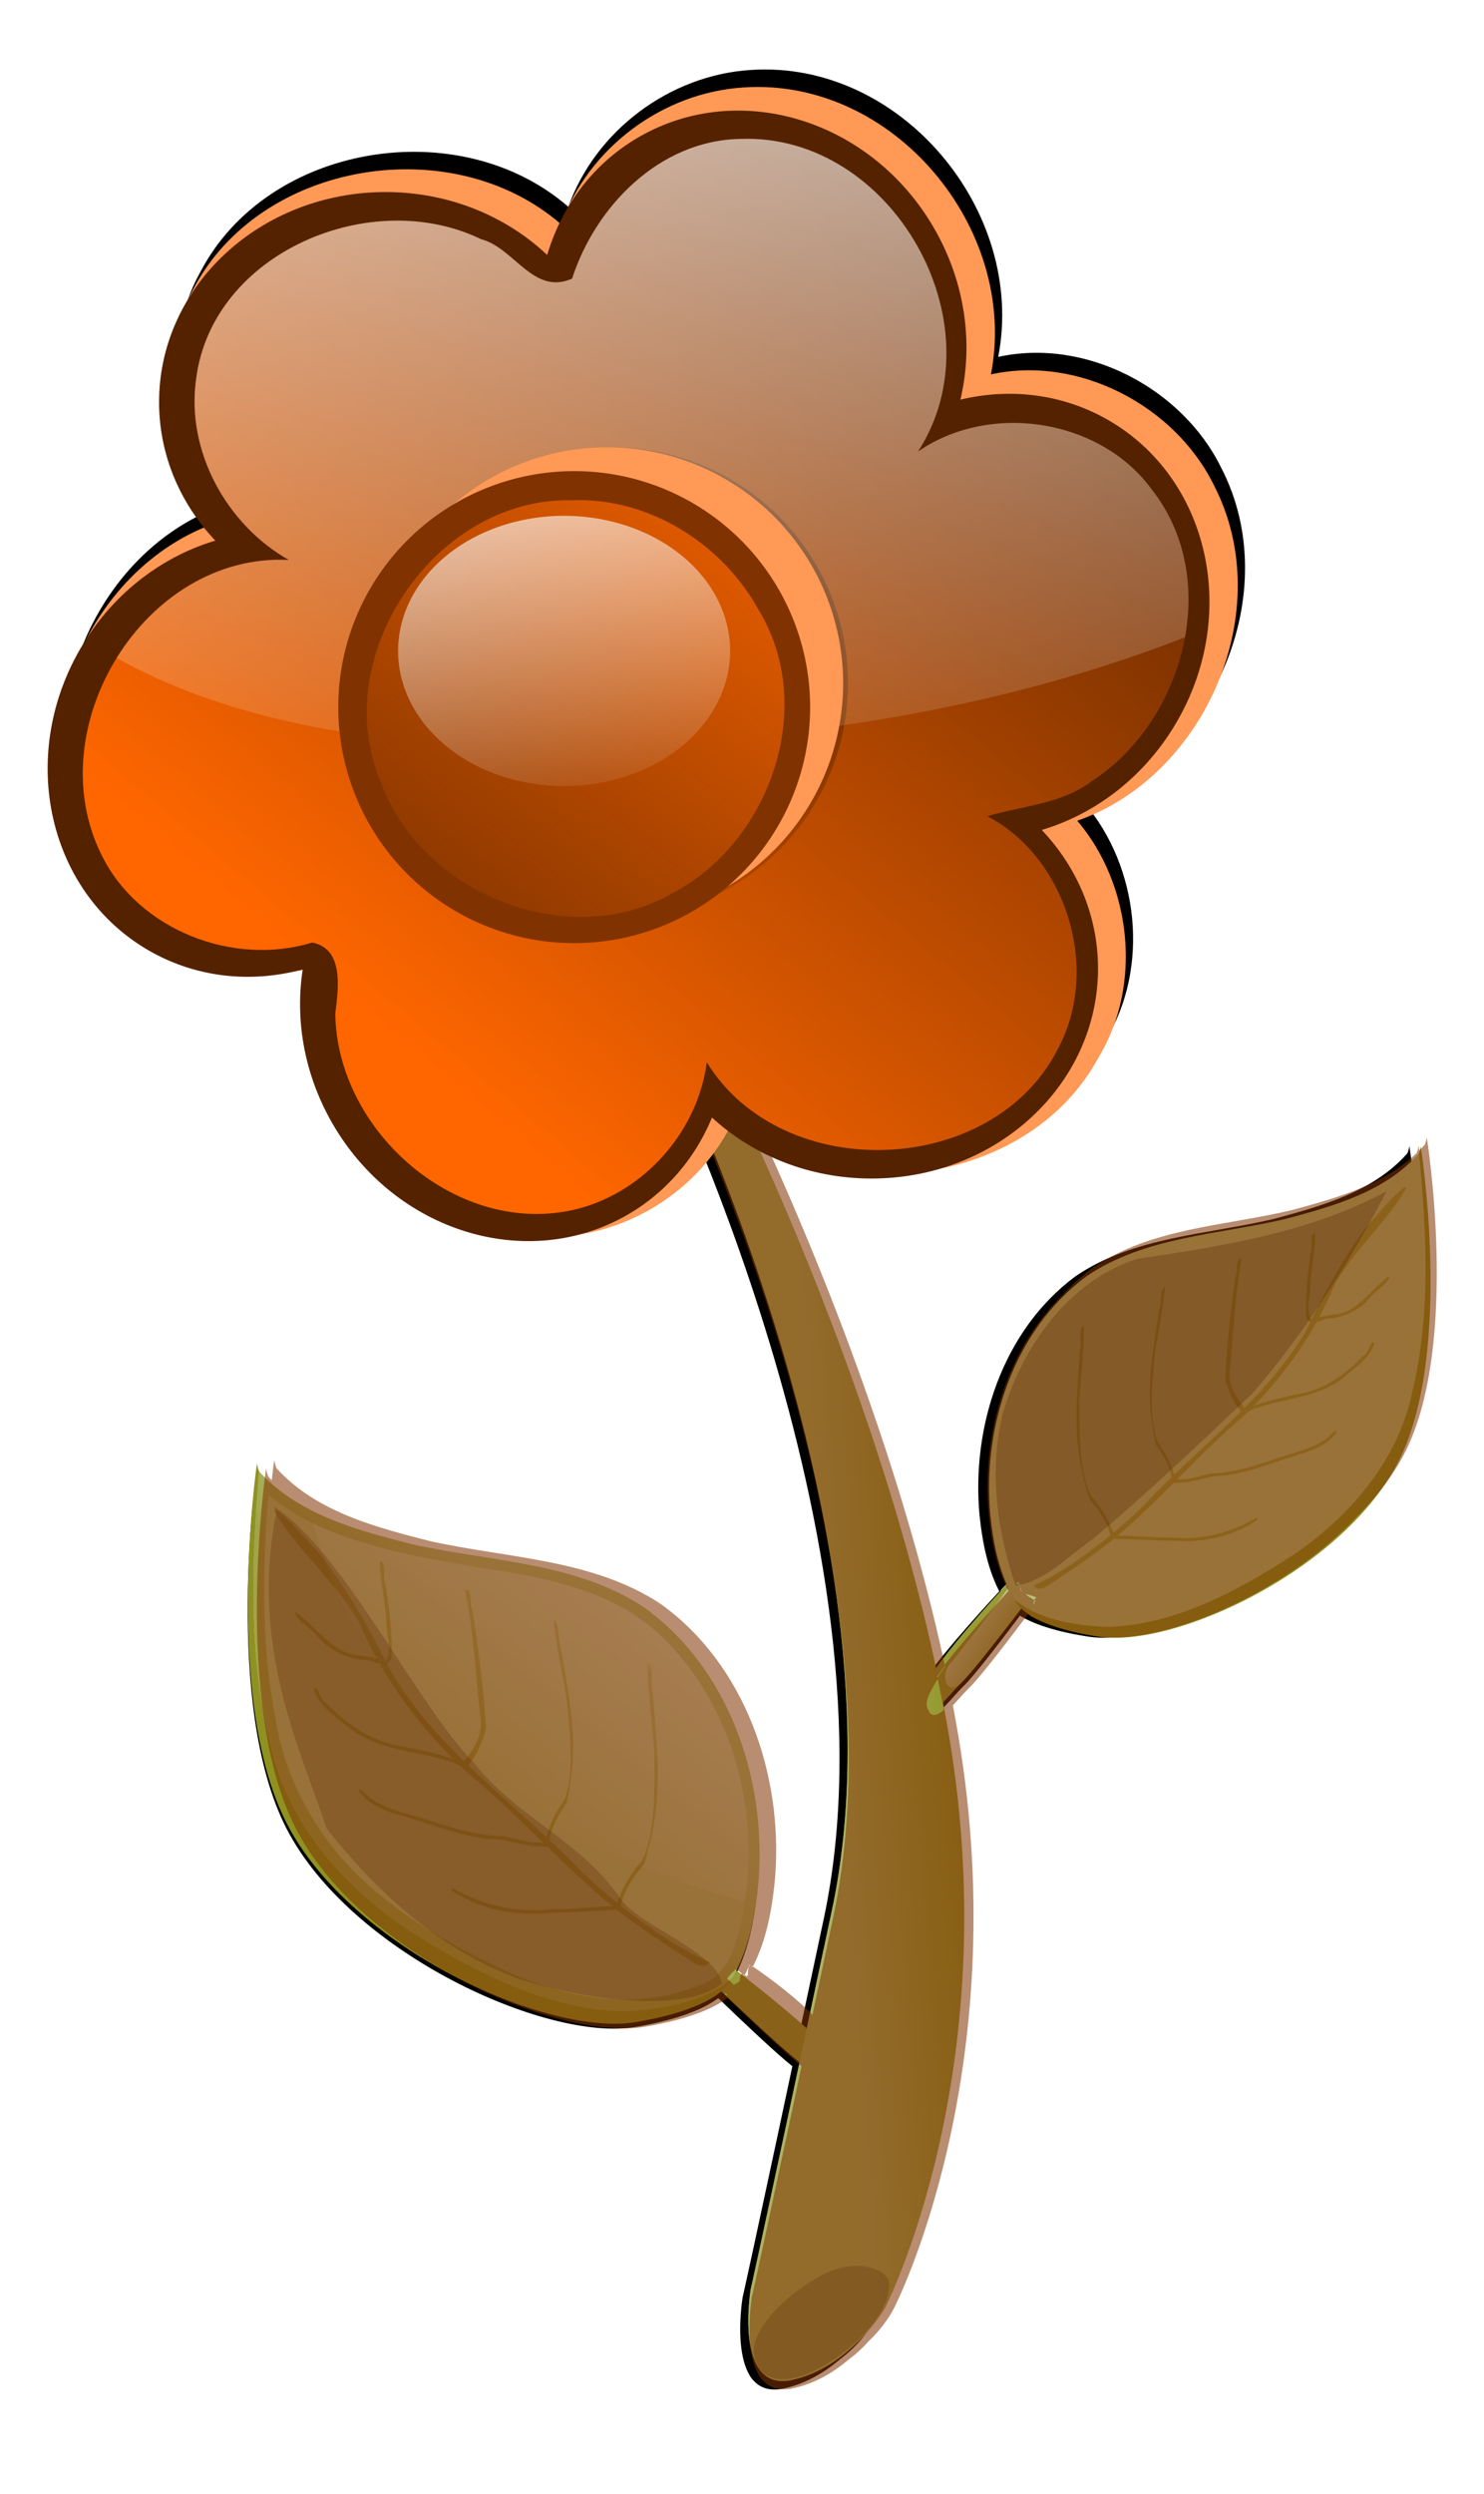 <?xml version="1.0" encoding="UTF-8" standalone="no"?>
<!-- Created with Inkscape (http://www.inkscape.org/) -->
<svg xmlns:rdf="http://www.w3.org/1999/02/22-rdf-syntax-ns#" xmlns="http://www.w3.org/2000/svg" xmlns:cc="http://creativecommons.org/ns#" xmlns:xlink="http://www.w3.org/1999/xlink" xmlns:dc="http://purl.org/dc/elements/1.1/" xmlns:svg="http://www.w3.org/2000/svg" xmlns:inkscape="http://www.inkscape.org/namespaces/inkscape" xmlns:sodipodi="http://sodipodi.sourceforge.net/DTD/sodipodi-0.dtd" xmlns:ns1="http://sozi.baierouge.fr" id="svg13670" viewBox="0 0 419.85 705.38" version="1.1" inkscape:version="0.91 r13725">
  <defs id="defs13672">
    <filter id="filter11835-3" color-interpolation-filters="sRGB">
      <feGaussianBlur id="feGaussianBlur11837-1" stdDeviation="1.565"/>
    </filter>
    <filter id="filter10175-4" color-interpolation-filters="sRGB">
      <feGaussianBlur id="feGaussianBlur10177-6" stdDeviation="0.931"/>
    </filter>
    <filter id="filter9933-8" color-interpolation-filters="sRGB">
      <feGaussianBlur id="feGaussianBlur9935-9" stdDeviation="0.199"/>
    </filter>
    <linearGradient id="linearGradient10928" y2="-393.06" xlink:href="#linearGradient9139" gradientUnits="userSpaceOnUse" x2="2961.1" y1="-400.93" x1="2962.8"/>
    <linearGradient id="linearGradient9139">
      <stop id="stop9141" style="stop-color:#cdd2a4" offset="0"/>
      <stop id="stop9143" style="stop-color:#cdd2a4;stop-opacity:0" offset="1"/>
    </linearGradient>
    <linearGradient id="linearGradient10932" y2="-425.68" xlink:href="#linearGradient4052" gradientUnits="userSpaceOnUse" x2="2913.3" y1="-418.93" x1="2896.5"/>
    <linearGradient id="linearGradient4052">
      <stop id="stop4054" style="stop-color:#acb262" offset="0"/>
      <stop id="stop4056" style="stop-color:#acb262;stop-opacity:0" offset="1"/>
    </linearGradient>
    <linearGradient id="linearGradient10934" y2="-441.55" xlink:href="#linearGradient18931-3-2" gradientUnits="userSpaceOnUse" x2="2598.7" y1="-414.3" x1="2632.9"/>
    <linearGradient id="linearGradient18931-3-2">
      <stop id="stop18933-0-9" style="stop-color:#a0a548" offset="0"/>
      <stop id="stop18935-3-3" style="stop-color:#a0a548;stop-opacity:0" offset="1"/>
    </linearGradient>
    <filter id="filter18974-9" color-interpolation-filters="sRGB">
      <feGaussianBlur id="feGaussianBlur18976-5" stdDeviation="0.676"/>
    </filter>
    <filter id="filter19104-34" color-interpolation-filters="sRGB">
      <feGaussianBlur id="feGaussianBlur19106-7" stdDeviation="0.628"/>
    </filter>
    <filter id="filter19100-2" color-interpolation-filters="sRGB">
      <feGaussianBlur id="feGaussianBlur19102-5" stdDeviation="0.628"/>
    </filter>
    <filter id="filter19096-2" color-interpolation-filters="sRGB">
      <feGaussianBlur id="feGaussianBlur19098-0" stdDeviation="0.628"/>
    </filter>
    <filter id="filter19092-1" height="1.242" width="1.052" color-interpolation-filters="sRGB" y="-.121" x="-.026">
      <feGaussianBlur id="feGaussianBlur19094-0" stdDeviation="0.628"/>
    </filter>
    <filter id="filter19108-7" height="1.085" width="2.08" color-interpolation-filters="sRGB" y="-.042" x="-.54">
      <feGaussianBlur id="feGaussianBlur19110-6" stdDeviation="0.628"/>
    </filter>
    <filter id="filter19112-6" height="1.049" width="1.333" color-interpolation-filters="sRGB" y="-.024" x="-.166">
      <feGaussianBlur id="feGaussianBlur19114-1" stdDeviation="0.628"/>
    </filter>
    <filter id="filter19120-7" color-interpolation-filters="sRGB">
      <feGaussianBlur id="feGaussianBlur19122-8" stdDeviation="0.628"/>
    </filter>
    <linearGradient id="linearGradient10936" y2="-413.18" xlink:href="#linearGradient19142-5-9" gradientUnits="userSpaceOnUse" x2="2630.8" y1="-538.67" x1="2507.1"/>
    <linearGradient id="linearGradient19142-5-9">
      <stop id="stop19144-0-5" style="stop-color:#ffffff" offset="0"/>
      <stop id="stop19146-7-3" style="stop-color:#ffffff;stop-opacity:0" offset="1"/>
    </linearGradient>
    <filter id="filter18742" color-interpolation-filters="sRGB">
      <feGaussianBlur id="feGaussianBlur18744" stdDeviation="1.585"/>
    </filter>
    <linearGradient id="linearGradient12403" y2="-662.69" xlink:href="#linearGradient10676" gradientUnits="userSpaceOnUse" x2="2641" y1="-550.66" x1="2546.6"/>
    <linearGradient id="linearGradient10676">
      <stop id="stop10678" style="stop-color:#ff6600" offset="0"/>
      <stop id="stop10680" style="stop-color:#ff6600;stop-opacity:0" offset="1"/>
    </linearGradient>
    <linearGradient id="linearGradient12407" y2="-570.37" xlink:href="#linearGradient19142-5-9" gradientUnits="userSpaceOnUse" x2="2581.9" y1="-733.23" x1="2577.7"/>
    <clipPath id="clipPath10724-92">
      <path id="path10726-9" style="stroke:#000000;stroke-width:.652px;fill:none" d="m2484.4-644.02s-6.224 57.052 88.172 54.978c94.396-2.075 125.52-43.567 125.52-43.567l-102.69-86.097-93.359 24.896-18.672 54.978z"/>
    </clipPath>
    <linearGradient id="linearGradient10706" y2="1147.8" gradientUnits="userSpaceOnUse" x2="1845.3" y1="1034.9" x1="1934.4">
      <stop id="stop10702" style="stop-color:#ff6600" offset="0"/>
      <stop id="stop10704" style="stop-color:#ff6600;stop-opacity:0" offset="1"/>
    </linearGradient>
    <linearGradient id="linearGradient10744" y2="1131.9" gradientUnits="userSpaceOnUse" x2="1891.4" y1="1026.9" x1="1872.3">
      <stop id="stop10740" style="stop-color:#ffffff" offset="0"/>
      <stop id="stop10742" style="stop-color:#ffffff;stop-opacity:0" offset="1"/>
    </linearGradient>
    <filter id="filter12695" color-interpolation-filters="sRGB">
      <feGaussianBlur id="feGaussianBlur12697" stdDeviation="1.213"/>
    </filter>
  </defs>
  <g id="layer1" transform="translate(-131.77 112.07)">
    <g id="g12955" transform="matrix(1.373 0 0 1.373 -1957.4 -2147.1)">
      <g id="g12296" transform="translate(-244.98 528.13)">
        <g id="g11847" style="filter:url(#filter11835-3);fill:#000000" transform="matrix(1.534 0 0 1.534 -2066 1977.6)">
          <path id="path11849" style="fill:#000000" d="m2599.3-657.85c-10.883 0.671-20.867 8.127-24.531 18.375-14.633-12.715-40.413-8.496-49.406 8.719-5.438 9.721-4.124 22.964 3.25 31.312-17.74 6.059-27.248 29.227-18.031 45.844 5.644 10.71 18.956 16.689 30.625 14.062-2.313 18.04 13.029 35.949 31.281 36.031 10.678 0.267 21.037-6.145 25.469-15.75 14.451 12.362 39.909 8.605 49.031-8.375 5.913-9.738 4.411-23.209-2.875-31.75 17.218-5.979 26.981-28.331 18.379-45.008-5.247-10.739-18.216-17.515-29.973-14.93 3.783-19.599-13.12-39.87-33.219-38.531z"/>
        </g>
        <g id="g10800" transform="matrix(1.296 .411 -.411 1.296 -1986.3 679.59)">
          <g id="g10802" style="filter:url(#filter10175-4);fill:#000000" transform="translate(-50.109 -2.375)">
            <g id="g10804" style="fill:#000000" transform="matrix(-.713 .701 .701 .713 5244.6 -2206.6)">
              <g id="g10806" style="fill:#000000" transform="matrix(.954 .3 -.3 .954 -51.6 -896.37)"/>
            </g>
            <g id="g10812" style="fill:#000000">
              <g id="g10814" style="fill:#000000" transform="matrix(.954 .3 -.3 .954 -51.6 -896.37)"/>
            </g>
            <path id="path10824" style="fill:#000000" d="m2974.5-349.02c1.502 3.498-1.05 9.696-5.172 14.509-5.01 5.849-9.335 5.609-11.004 2.187-1.669-3.422 1.709-10.136 6.157-14.649 4.448-4.513 9.335-3.641 10.02-2.047zm-89.477-169.42s58.492 60.741 64.116 118.11c5.624 57.367 5.624 58.492 5.624 58.492s3.375 14.06 11.248 9.561c7.874-4.499 8.999-12.936 8.999-12.936s6.749-39.369-16.873-85.488c-23.622-46.118-65.241-87.737-65.241-87.737-6.25-5.664-7.56-3.611-7.874-0zm108.8-10.406c-5.284 5.196-12.15 8.803-18.624 12.34-7.856 4.018-16.333 8.544-20.363 16.779-5.655 11.152-4.803 25.046 0.922 36.159 9.873-6.756 22.262-16.978 29.73-29.654 7.803-13.243 8.886-26.514 8.335-35.625zm-26.63 22.148c-0.413 1.184 0.429 2.384 0.356 3.603 1.367 8.581 1.78 12.735 5.744 19.618 1.623 1.152 3.144 2.569 3.984 4.406 0.844 0.621 0.311-0.822-0.081-1.091-0.976-1.516-2.345-2.725-3.759-3.807-2.278-2.624-3.533-8.232-4.522-12.76-0.52-3.327-0.815-6.694-1.582-9.978l-0.079-0.01-0.063 0.021zm-9.38 9.476c-0.335 1.332 0.702 2.558 0.742 3.895 2.332 9.225 3.189 13.716 8.187 20.834 1.883 1.097 3.681 2.494 4.777 4.415 0.981 0.594 0.259-0.927-0.195-1.183-1.213-1.558-2.824-2.743-4.473-3.784-2.742-2.639-4.659-8.632-6.182-13.474-0.893-3.577-1.544-7.221-2.703-10.728l-0.087-0.003-0.066 0.028zm19.576-16.94c-0.511 0.783 0.324 1.917 0.213 2.842 0.845 5.23 1.854 10.113 3.21 15.219 0.884 1.595 3.043 3.764 4.174 4.114 1.098-0.006-0.161-0.988-0.552-1.184-1.507-0.996-3.239-2.623-3.425-4.776-1.166-5.345-2.656-10.631-3.332-16.077-0.037-0.11-0.196-0.206-0.289-0.138zm-0.087 0.093c0.011-0.025-0.041-0.002 0 0zm9.614-7.197c-0.519 0.9 0.603 1.962 0.421 2.987 0.537 3.161 1.191 6.398 2.277 9.383 0.095 0.447 1.265 1.04 0.886 0.238-1.389-1.214-1.113-3.343-1.733-4.973-0.665-2.507-0.874-5.193-1.645-7.636-0.062-0.027-0.149-0.04-0.207 0.001zm4.289 44.304c-2.887 3.022-6.566 5.271-10.68 6.133-2.636 0.897-5.468 1.48-8.07 2.277-0.558-0.223-1.447 0.952-0.406 0.646 3.204-0.906 6.413-1.784 9.608-2.728 4.04-1.064 7.805-3.394 10.328-6.685-0.279-0.462-0.521 0.189-0.779 0.358zm-19.522 9.107c-0.035 0.021 0.023 0.015 0 0zm27.073-25.336c-1.542 3.12-4.864 4.508-7.447 6.629-2.538 1.813-5.118 3.686-8.085 4.677-1.687 0.929-3.301 2.31-5.271 2.568-0.664 0.544 0.244 0.817 0.715 0.389 2.425-0.722 4.232-2.587 6.66-3.279 3.802-1.827 7.005-4.724 10.536-7.037 1.458-1.116 3.022-2.558 3.459-4.327-0.209-0.356-0.444 0.172-0.567 0.38zm1.654-14.989c-0.415 0.724-0.059 1.793-0.769 2.47-1.747 3.559-4.262 6.91-7.929 8.596-2.368 1.441-5.02 2.816-6.887 4.799 0.716 0.481 1.222-0.813 1.847-1.04 3.938-2.954 9.076-4.582 11.571-9.033 1.117-1.687 2.455-3.548 2.488-5.625-0.037-0.155-0.176-0.256-0.32-0.167zm-0.83-10.108c-1.934 2.725-2.726 6.635-6.174 7.936-0.782 0.49-2.023 0.845-2.415 1.68 0.744 0.419 1.37-0.904 2.12-0.948 2.259-1.023 4.193-2.833 5.019-5.21 0.522-1.163 1.662-2.343 1.741-3.566-0.109-0.034-0.267-0.12-0.291 0.106zm-1.9-13.67c-1.284 1.647-2.665 5.491-3.624 7.328-1.976 5.771-3.099 11.78-3.958 17.816-2.673 11.953-10.206 21.743-15.327 32.58-2.747 5.25-7.788 12.901-12.235 16.722 0.342 0.702 1.534 0.077 1.892-0.414 2.025-2.545 6.021-7.502 7.722-10.333 4.703-7.37 8.045-15.612 12.708-23.03 3.85-7.049 6.482-14.867 7.188-23.032 0.897-5.537 4.958-12.281 5.949-17.646-0.09-0.016-0.249-0.082-0.315 0.01zm0.328-1.901c-5.413 8.093-14.44 12.777-22.81 17.35-7.856 4.018-16.333 8.553-20.363 16.788-6.49 12.799-4.404 29.2 3.775 40.877 1.573 2.261 3.863 3.984 6.683 3.813 8.864 0.517 17.151-4.167 23.421-10.093 5.359-5.077 10.334-10.745 13.88-17.245 3.866-7.242 5.487-15.648 4.06-23.807-1.244-9.733-4.587-19.046-8.413-28.031l-0.134 0.2-0.099 0.149zm0.337-3.549c-3.16 7.011-9.875 11.381-16.14 15.408-8.967 5.381-19.547 9.016-26.138 17.458-8.014 11.1-8.149 26.419-2.92 38.827 1.798 4.12 4.048 8.216 7.461 11.169 4.646 1.813 9.808 0.868 14.497-0.317 9.818-3.433 17.317-11.28 23.748-19.126 6.324-8.126 10.69-18.389 9.574-28.927-0.902-12.11-5.283-23.621-10.002-34.691l-0.08 0.198zc-3.16 7.011-9.875 11.381-16.14 15.408-8.967 5.381-19.547 9.016-26.138 17.458-8.014 11.1-8.149 26.419-2.92 38.827 1.798 4.12 4.048 8.216 7.461 11.169 4.646 1.813 9.808 0.868 14.497-0.317 9.818-3.433 17.317-11.28 23.748-19.126 6.324-8.126 10.69-18.389 9.574-28.927-0.902-12.11-5.283-23.621-10.002-34.691l-0.08 0.198zm0-1.292s1.86 6.723-12.633 16.379c-14.493 9.656-30.312 11.72-34.186 32.672-3.873 20.952 9.167 35.127 9.167 35.127s2.01 3.226 13.688 1.413 32.502-21.144 35.3-39.366-11.335-46.225-11.335-46.225zm-140.85 105.49c8.431 1.25 17.257-0.049 25.671-1.148 10.024-1.587 20.969-3.124 30.294 1.8 12.812 6.535 21.432 20.025 23.641 34.232-13.754 0.409-32.194-0.698-47.723-7.42-16.224-7.022-26.221-18.623-31.882-27.465zm39.756 2.544c1.186 0.82 1.22 2.502 2.11 3.59 4.543 8.901 6.974 13.042 7.952 22.125-0.728 2.17-1.182 4.518-0.718 6.794-0.364 1.149-0.846-0.553-0.665-1.069-0.12-2.07 0.333-4.122 0.915-6.085 0.34-3.982-2.294-10.044-4.442-14.923-1.77-3.445-3.778-6.773-5.29-10.346l0.066-0.063 0.071-0.023zm15.138 2.452c1.213 1.011 1.081 2.853 1.949 4.122 4.082 10.154 6.328 14.908 6.505 24.911-1.007 2.295-1.732 4.812-1.449 7.34-0.509 1.217-0.869-0.686-0.62-1.231 0.072-2.27 0.767-4.463 1.594-6.548 0.761-4.31-1.517-11.18-3.383-16.711-1.593-3.93-3.457-7.758-4.755-11.802l0.078-0.061 0.08-0.018zm-29.671-2.483c1.005 0.381 0.997 2.001 1.727 2.787 2.758 5.433 5.128 10.655 7.327 16.32 0.258 2.081-0.279 5.561-1.093 6.651-1.025 0.738-0.52-1.027-0.289-1.474 0.726-1.947 1.234-4.633-0.053-6.759-2.538-5.757-4.734-11.681-7.795-17.2-0.034-0.126 0.042-0.325 0.175-0.324zm0.145 0.028c-0.027-0.016 0.037-0.03 0 0zm-13.811-0.176c1.092 0.485 0.77 2.232 1.632 3.061 1.643 3.302 3.227 6.754 4.24 10.263 0.215 0.48-0.471 1.823-0.662 0.822 0.469-2.069-1.23-3.861-1.759-5.796-1.08-2.781-2.705-5.419-3.644-8.211 0.04-0.068 0.112-0.138 0.193-0.14zm26.029 44.084c4.731 0.853 9.674 0.451 14.081-1.536 3.058-0.952 6.085-2.329 9.044-3.351 0.367-0.585 1.99-0.095 0.815 0.325-3.592 1.329-7.169 2.686-10.778 3.973-4.476 1.748-9.554 2.133-14.129 0.784-0.054-0.619 0.613-0.177 0.967-0.196zm24.314-4.762c0.047-0.004-0.01 0.031 0 0zm-42.328-5.206c3.547 1.855 7.575 0.895 11.413 1.116 3.588-0.034 7.254-0.041 10.684-1.131 2.197-0.28 4.633-0.089 6.639-1.184 0.986 0.056 0.328 0.924-0.401 0.846-2.743 0.972-5.686 0.462-8.412 1.464-4.771 0.878-9.712 0.355-14.56 0.598-2.112-0.05-4.542-0.33-6.147-1.679-0.047-0.472 0.529-0.141 0.784-0.031zm-11.692-12.811c0.876 0.391 1.269 1.627 2.388 1.775 4.035 2.124 8.643 3.535 13.193 2.618 3.177-0.265 6.573-0.784 9.653-0.205-0.34 0.932-1.686 0.072-2.421 0.284-5.662-0.078-11.539 1.89-16.874-0.557-2.182-0.811-4.685-1.634-6.123-3.542-0.067-0.171-0.01-0.357 0.185-0.372zm-6.077-9.957c3.644 1.222 7.029 4.32 11.115 3.194 1.059-0.074 2.454-0.585 3.383-0.075-0.407 0.894-1.886 0.088-2.613 0.556-2.793 0.58-5.817 0.207-8.194-1.442-1.274-0.727-3.132-1.052-4.034-2.134 0.079-0.106 0.166-0.293 0.343-0.099zm-7.495-13.993c2.309 0.66 6.197 3.298 8.333 4.356 5.746 4.024 10.861 8.849 15.749 13.878 10.583 9.299 24.217 13.295 36.319 19.897 6.11 3.018 15.979 6.714 22.701 7.253 0.15 0.883-1.373 1.11-2.039 0.897-3.607-0.994-10.679-2.894-14.178-4.372-9.364-3.664-18.055-9.06-27.415-12.796-8.354-3.943-16.096-9.426-22.285-16.537-4.585-4.538-12.928-8.056-17.484-12.371 0.073-0.076 0.176-0.245 0.299-0.204zm-1.593-1.545c10.514 3.855 22.077 2.093 32.955 0.672 10.024-1.587 20.975-3.116 30.3 1.808 14.703 7.5 23.876 24.157 24.185 40.55 0.069 3.167-0.891 6.32-3.629 8.072-7.888 6.485-18.764 7.747-28.607 6.486-8.42-1.088-16.884-2.986-24.584-6.624-8.5-4.112-15.701-10.826-19.902-19.377-5.438-9.889-8.64-20.81-11.171-31.753l0.26 0.095 0.193 0.071zm-2.717-3.07c7.686 4.376 16.888 3.888 25.44 3.386 11.98-1.073 24.276-4.863 36.121-1.482 14.969 4.888 25.473 19.034 29.019 34.109 1.121 5.047 1.803 10.379 0.632 15.436-3.09 4.832-8.528 7.452-13.689 9.527-11.451 3.46-23.737 1.248-35.03-1.688-11.383-3.269-22.394-9.85-28.496-20.399-7.366-11.867-11.093-25.534-14.206-39.02l0.209 0.13zc7.686 4.376 16.888 3.888 25.44 3.386 11.98-1.073 24.276-4.863 36.121-1.482 14.969 4.888 25.473 19.034 29.019 34.109 1.121 5.047 1.803 10.379 0.632 15.436-3.09 4.832-8.528 7.452-13.689 9.527-11.451 3.46-23.737 1.248-35.03-1.688-11.383-3.269-22.394-9.85-28.496-20.399-7.366-11.867-11.093-25.534-14.206-39.02l0.209 0.13zm-0.873-1.204s2.826 7.508 22.838 6.664c20.012-0.844 36.114-9.643 53.909 7.206s15.278 38.86 15.278 38.86 0.318 4.36-11.764 10.587-44.533 2.367-59.479-12.674-20.782-50.643-20.782-50.643zm38.405-79.131s58.492 60.741 64.116 118.11c5.624 57.367 5.624 58.492 5.624 58.492s2.25 15.748 10.123 11.248c7.874-4.499 10.124-14.623 10.124-14.623s6.749-39.369-16.873-85.488c-23.622-46.118-65.24-87.737-65.24-87.737zs58.492 60.741 64.116 118.11c5.624 57.367 5.624 58.492 5.624 58.492s2.25 15.748 10.123 11.248c7.874-4.499 10.124-14.623 10.124-14.623s6.749-39.369-16.873-85.488c-23.622-46.118-65.24-87.737-65.24-87.737zm53.234 133.16s8.175 2.408 13.92 6.968c3.084 2.448 2.144 1.811 1.545-1.914-0.599-3.725-14.811-7.854-14.811-7.854s-1.062-0.752-0.127 1.899c-0.576-0.195-0.527 0.9-0.527 0.9zm-6.164-1.69s16.328 8.075 20.084 9.255c3.756 1.179 7.712 3.601 7.113-0.124-0.599-3.725-28.332-13.024-28.332-13.024s-3.051-1.548-2.115 1.104c0.936 2.652 3.251 2.789 3.251 2.789zm-0.079 0.251s16.271 8.256 20.027 9.435c3.756 1.179 7.689 3.673 7.158-0.269-0.531-3.942-28.253-13.277-28.253-13.277s-3.04-1.584-2.149 1.212c0.89 2.796 3.217 2.898 3.217 2.898zs16.271 8.256 20.027 9.435c3.756 1.179 7.689 3.673 7.158-0.269-0.531-3.942-28.253-13.277-28.253-13.277s-3.04-1.584-2.149 1.212c0.89 2.796 3.217 2.898 3.217 2.898zm31.074-67.637s-4.137 12.286-5.956 15.777c-1.551 2.978-3.667-0.475-2.373-2.457 4.575-12.023 5.055-14.434 5.055-14.434s-0.268-1.083 0.926 1.464c0.273-0.543 2.348-0.35 2.348-0.35zm1.867-4.906s-5.974 17.208-7.823 20.684c-1.85 3.475-2.971 7.976-5.157 4.901s11.058-29.156 11.058-29.156 1.089-3.243 2.282-0.697-0.36 4.268-0.36 4.268zm0.233 0.124s-5.806 17.297-7.656 20.773c-1.85 3.475-2.904 8.011-5.291 4.83s10.824-29.28 10.824-29.28 1.056-3.261 2.382-0.643c1.327 2.618-0.26 4.322-0.26 4.322zs-5.806 17.297-7.656 20.773c-1.85 3.475-2.904 8.011-5.291 4.83s10.824-29.28 10.824-29.28 1.056-3.261 2.382-0.643c1.327 2.618-0.26 4.322-0.26 4.322z"/>
          </g>
          <g id="g10826">
            <g id="g10828" transform="matrix(-.713 .701 .701 .713 5244.6 -2206.6)">
              <g id="g10830" transform="matrix(.954 .3 -.3 .954 -51.6 -896.37)">
                <g id="g10832" style="filter:url(#filter9933-8);fill:#000000" transform="matrix(1 0 0 1.067 0 26.982)">
                  <path id="path10834" style="fill:#000000" d="m2951-396.99s17.997 2.812 21.934 2.812c3.937 0 8.436 1.125 6.749-2.25-1.687-3.374-30.933-3.937-30.933-3.937s-3.374-0.562-1.687 1.687c1.687 2.25 3.937 1.687 3.937 1.687z"/>
                  <path id="path10836" style="fill:#000000" d="m2951-396.99s17.997 2.812 21.934 2.812c3.937 0 8.436 1.125 6.749-2.25-1.687-3.374-30.933-3.937-30.933-3.937s-3.374-0.562-1.687 1.687c1.687 2.25 3.937 1.687 3.937 1.687z"/>
                </g>
                <g id="g10838">
                  <path id="path10840" style="fill:#989b36" d="m2951-396.99s17.997 2.812 21.934 2.812c3.937 0 8.436 1.125 6.749-2.25-1.687-3.374-30.933-3.937-30.933-3.937s-3.374-0.562-1.687 1.687c1.687 2.25 3.937 1.687 3.937 1.687z"/>
                  <path id="path10842" style="fill:url(#linearGradient10928)" d="m2956.2-396.34s12.789 2.12 16.726 2.155c3.358 0.03 1.303-3.46-1.054-3.249-12.763-1.611-15.117-2.319-15.117-2.319s-0.83-0.745 0.857 1.505c-0.608-0.014-1.413 1.908-1.413 1.908z"/>
                </g>
              </g>
            </g>
            <g id="g10844">
              <g id="g10846" transform="matrix(.954 .3 -.3 .954 -51.6 -896.37)">
                <g id="g10848" style="filter:url(#filter9933-8);fill:#000000" transform="matrix(1 0 0 1.067 0 26.982)">
                  <path id="path10850" style="fill:#000000" d="m2951-396.99s17.997 2.812 21.934 2.812c3.937 0 8.436 1.125 6.749-2.25-1.687-3.374-30.933-3.937-30.933-3.937s-3.374-0.562-1.687 1.687c1.687 2.25 3.937 1.687 3.937 1.687z"/>
                  <path id="path10852" style="fill:#000000" d="m2951-396.99s17.997 2.812 21.934 2.812c3.937 0 8.436 1.125 6.749-2.25-1.687-3.374-30.933-3.937-30.933-3.937s-3.374-0.562-1.687 1.687c1.687 2.25 3.937 1.687 3.937 1.687z"/>
                </g>
                <g id="g10854">
                  <path id="path10856" style="fill:#989b36" d="m2951-396.99s17.997 2.812 21.934 2.812c3.937 0 8.436 1.125 6.749-2.25-1.687-3.374-30.933-3.937-30.933-3.937s-3.374-0.562-1.687 1.687c1.687 2.25 3.937 1.687 3.937 1.687z"/>
                  <path id="path10858" style="fill:url(#linearGradient10928)" d="m2957.4-397.23s8.521-0.152 15.368 2.477c3.675 1.411 2.588 1.086 0.901-2.289-1.687-3.374-16.484-3.056-16.484-3.056s-1.239-0.399 0.448 1.85c-0.608-0.014-0.234 1.017-0.234 1.017z"/>
                </g>
              </g>
            </g>
            <path id="path10860" style="fill:#94972d" d="m2835.7-522.41s58.492 60.741 64.116 118.11c5.624 57.367 5.624 58.492 5.624 58.492s2.25 15.748 10.124 11.248c7.874-4.499 10.124-14.623 10.124-14.623s6.749-39.369-16.873-85.488c-23.622-46.118-65.241-87.737-65.241-87.737z"/>
            <path id="path10862" style="fill:url(#linearGradient10932)" d="m2835.7-522.41s58.492 60.741 64.116 118.11c5.624 57.367 5.624 58.492 5.624 58.492s2.25 15.748 10.124 11.248c7.874-4.499 10.124-14.623 10.124-14.623s6.749-39.369-16.873-85.488c-23.622-46.118-65.241-87.737-65.241-87.737z"/>
            <g id="g10864" transform="matrix(-.403 .168 .168 .403 3972.8 -684.76)">
              <path id="path10866" style="fill:#8f9121" d="m2700.7-524.58s0.634 18.381-42.466 34.226c-43.1 15.846-84.932 11.409-107.75 62.748s1.901 95.707 1.901 95.707 3.169 9.507 34.226 12.043c31.057 2.535 96.341-34.226 114.72-79.228 18.381-45.001-0.634-125.5-0.634-125.5z"/>
              <path id="path10868" style="fill:#b9c17f" d="m2699.9-521.27c-12.413 16.033-32.319 23.107-50.86 29.581-26.301 8.284-55.666 11.097-77.756 28.688-27.375 23.533-37.143 62.728-31.367 97.76 2.075 11.67 5.329 23.555 12.262 33.228 10.796 7.506 24.614 8.258 37.367 8.103 27.284-2.765 51.34-18.271 72.653-34.436 21.212-16.947 38.72-40.577 42.34-68.281 5.134-31.607 0.982-63.817-4.311-95.101l-0.327 0.46z"/>
              <path id="path10870" style="fill:url(#linearGradient10934)" d="m2699.9-521.27c-12.413 16.033-32.319 23.107-50.86 29.581-26.301 8.284-55.666 11.097-77.756 28.688-27.375 23.533-37.143 62.728-31.367 97.76 2.075 11.67 5.329 23.555 12.262 33.228 10.796 7.506 24.614 8.258 37.367 8.103 27.284-2.765 51.34-18.271 72.653-34.436 21.212-16.947 38.72-40.577 42.34-68.281 5.134-31.607 0.982-63.817-4.311-95.101l-0.327 0.46z"/>
              <path id="path10872" style="fill:#bac181" d="m2696.9-512.38c-18.857 17.422-44.883 23.88-69.158 30.458-22.613 5.471-47.14 11.885-62.537 30.523-24.512 28.827-29.25 72.164-15.46 107.13 2.644 6.764 7.454 12.59 14.792 13.887 22.409 6.776 46.54-0.135 66.261-11.476 16.862-9.722 33.105-21.195 46.196-35.68 14.367-16.192 23.694-36.747 25.051-58.546 2.797-25.721-0.048-51.657-4.332-77.047l-0.466 0.43-0.347 0.32z"/>
              <path id="path10874" style="filter:url(#filter18974-9);fill:#9c9f3e" d="m2689.7-494.95c-4.136 3.169-9.81 11.488-13.257 15.292-8.279 12.54-14.596 26.131-20.279 39.935-13.648 26.784-37.991 45.686-57.012 68.436-9.869 10.869-26.809 26.122-40.024 32.644 0.442 1.849 3.732 1.053 4.906 0.094 6.494-4.876 19.267-14.344 25.129-20.08 15.94-14.779 29.045-32.396 44.916-47.312 13.65-14.504 24.753-31.518 31.318-50.451 5.482-12.599 19.471-26.263 25.083-38.402-0.213-0.09-0.565-0.336-0.781-0.156z" transform="matrix(1.041 0 0 1.083 -104.61 28.297)"/>
              <path id="path10876" style="filter:url(#filter19104-34);fill:#9c9f3e" d="m2691.3-471.48c-6.636 5.798-11.07 15.337-20.711 16.552-2.308 0.776-5.708 0.923-7.227 2.823 1.65 1.532 4.069-1.474 6.02-1.126 6.421-1.234 12.494-4.686 16.073-10.271 2.054-2.662 5.703-4.986 6.657-8.072-0.259-0.155-0.61-0.473-0.812 0.094z"/>
              <path id="path10878" style="filter:url(#filter19100-2);fill:#9c9f3e" d="m2687.2-445.05c-1.509 1.6-1.253 4.562-3.491 5.86-6.669 8.051-15.177 15.097-25.617 17.164-6.958 2.238-14.603 4.133-20.611 8.069 1.54 1.674 3.632-1.333 5.375-1.531 11.915-5.153 26.088-6.166 35.224-16.045 3.902-3.639 8.476-7.587 9.838-12.892-0.001-0.418-0.294-0.765-0.719-0.625z"/>
              <path id="path10880" style="filter:url(#filter19096-2);fill:#9c9f3e" d="m2673.8-407.64c-5.872 7.051-15.244 8.569-23.173 12.418-7.624 3.088-15.39 6.304-23.608 7.02-4.898 1.344-9.884 3.893-15.094 3.344-2.039 0.987 0.121 2.246 1.594 1.438 6.663-0.361 12.443-4.032 19.094-4.312 10.871-2.346 20.868-7.806 31.344-11.562 4.426-1.965 9.322-4.701 11.531-8.969-0.316-1.041-1.244 0.167-1.688 0.625z"/>
              <path id="path10882" style="filter:url(#filter19092-1);fill:#9c9f3e" d="m2644.4-370.67c-9.261 5.973-20.078 9.478-31.156 9.156-7.311 0.679-14.93 0.433-22.094 0.875-1.293-0.915-4.296 1.552-1.438 1.406 8.773-0.352 17.54-0.631 26.312-1.086 11.015-0.244 22.101-3.904 30.594-10.789-0.43-1.357-1.453 0.165-2.219 0.438zm-55.656 11.344c-0.104 0.033 0.043 0.058 0 0z"/>
              <path id="path10884" style="filter:url(#filter19108-7);fill:#9c9f3e" d="m2660.7-486.91c-1.884 1.99 0.338 5.402-0.756 7.917-0.567 8.436-0.881 17.138 0.069 25.458-0.03 1.205 2.604 3.445 2.125 1.156-2.815-3.967-0.797-9.256-1.384-13.816-0.163-6.838 0.952-13.852 0.478-20.59-0.142-0.108-0.358-0.194-0.531-0.125z"/>
              <path id="path10886" style="filter:url(#filter19112-6);fill:#9c9f3e" d="m2631.9-474.55c-1.792 1.692-0.348 5.113-1.2 7.419-1.05 13.929-1.467 27.07-1.128 40.997 1.288 4.632 5.488 11.524 8.172 13.115 2.819 0.66 0.196-2.631-0.688-3.375-3.251-3.482-6.693-8.719-5.844-14.353 0.298-14.421-0.273-28.893 1.344-43.272-0.04-0.298-0.374-0.65-0.656-0.531zm-0.281 0.188c0.043-0.058-0.104-0.033 0 0z"/>
              <path id="path10888" style="filter:url(#filter19120-7);fill:#9c9f3e" d="m2571.3-443.16c-1.677 3.209 0.225 6.991-0.493 10.442 0.306 25.087-0.259 37.129 8.18 58.455 4.153 3.971 7.905 8.658 9.533 14.259 2.151 2.127 1.234-2.218 0.228-3.152-2.152-4.74-5.555-8.769-9.142-12.454-5.408-8.452-6.638-24.998-7.564-38.35-0.09-9.722 0.481-19.465-0.333-29.17l-0.22-0.062-0.186 0.031z"/>
              <path id="path10890" style="filter:url(#filter19120-7);fill:#9c9f3e" d="m2590.3-461.54c-1.677 3.209 0.225 6.991-0.493 10.442 0.306 25.087-0.259 37.129 8.18 58.455 4.153 3.971 7.905 8.658 9.533 14.259 2.151 2.127 1.234-2.218 0.228-3.152-2.152-4.74-5.555-8.769-9.142-12.454-5.408-8.452-6.638-24.998-7.564-38.35-0.09-9.722 0.481-19.465-0.333-29.17l-0.22-0.062-0.186 0.031z" transform="matrix(.91 .082 -.082 .91 207.52 -253.56)"/>
              <path id="path10892" style="fill:url(#linearGradient10936)" d="m2683.1-502.09c-16.743 10.073-36.568 15.1-55.344 20.188-22.614 5.471-47.134 11.862-62.531 30.5-21.358 25.118-27.718 61.265-19.875 93.281 29.47-11.252 67.523-29.842 94.469-57.75 28.151-29.156 39.09-62.518 43.281-86.219z"/>
            </g>
            <g id="g10894" transform="matrix(.369 -.088 .088 .369 1999.5 -110.32)">
              <path id="path10896" style="fill:#8f9121" d="m2700.7-524.58s0.634 18.381-42.466 34.226c-43.1 15.846-84.932 11.409-107.75 62.748s1.901 95.707 1.901 95.707 3.169 9.507 34.226 12.043c31.057 2.535 96.341-34.226 114.72-79.228 18.381-45.001-0.634-125.5-0.634-125.5z"/>
              <path id="path10898" style="fill:#b9c17f" d="m2699.9-521.27c-12.413 16.033-32.319 23.107-50.86 29.581-26.301 8.284-55.666 11.097-77.756 28.688-27.375 23.533-37.143 62.728-31.367 97.76 2.075 11.67 5.329 23.555 12.262 33.228 10.796 7.506 24.614 8.258 37.367 8.103 27.284-2.765 51.34-18.271 72.653-34.436 21.212-16.947 38.72-40.577 42.34-68.281 5.134-31.607 0.982-63.817-4.311-95.101l-0.327 0.46z"/>
              <path id="path10900" style="fill:url(#linearGradient10934)" d="m2699.9-521.27c-12.413 16.033-32.319 23.107-50.86 29.581-26.301 8.284-55.666 11.097-77.756 28.688-27.375 23.533-37.143 62.728-31.367 97.76 2.075 11.67 5.329 23.555 12.262 33.228 10.796 7.506 24.614 8.258 37.367 8.103 27.284-2.765 51.34-18.271 72.653-34.436 21.212-16.947 38.72-40.577 42.34-68.281 5.134-31.607 0.982-63.817-4.311-95.101l-0.327 0.46z"/>
              <path id="path10902" style="fill:#bac181" d="m2696.9-512.38c-18.857 17.422-44.883 23.88-69.158 30.458-22.613 5.471-47.14 11.885-62.537 30.523-24.512 28.827-29.25 72.164-15.46 107.13 2.644 6.764 7.454 12.59 14.792 13.887 22.409 6.776 46.54-0.135 66.261-11.476 16.862-9.722 33.105-21.195 46.196-35.68 14.367-16.192 23.694-36.747 25.051-58.546 2.797-25.721-0.048-51.657-4.332-77.047l-0.466 0.43-0.347 0.32z"/>
              <path id="path10904" style="filter:url(#filter18974-9);fill:#9c9f3e" d="m2689.7-494.95c-4.136 3.169-9.81 11.488-13.257 15.292-8.279 12.54-14.596 26.131-20.279 39.935-13.648 26.784-37.991 45.686-57.012 68.436-9.869 10.869-26.809 26.122-40.024 32.644 0.442 1.849 3.732 1.053 4.906 0.094 6.494-4.876 19.267-14.344 25.129-20.08 15.94-14.779 29.045-32.396 44.916-47.312 13.65-14.504 24.753-31.518 31.318-50.451 5.482-12.599 19.471-26.263 25.083-38.402-0.213-0.09-0.565-0.336-0.781-0.156z" transform="matrix(1.041 0 0 1.083 -104.61 28.297)"/>
              <path id="path10906" style="filter:url(#filter19104-34);fill:#9c9f3e" d="m2691.3-471.48c-6.636 5.798-11.07 15.337-20.711 16.552-2.308 0.776-5.708 0.923-7.227 2.823 1.65 1.532 4.069-1.474 6.02-1.126 6.421-1.234 12.494-4.686 16.073-10.271 2.054-2.662 5.703-4.986 6.657-8.072-0.259-0.155-0.61-0.473-0.812 0.094z"/>
              <path id="path10908" style="filter:url(#filter19100-2);fill:#9c9f3e" d="m2687.2-445.05c-1.509 1.6-1.253 4.562-3.491 5.86-6.669 8.051-15.177 15.097-25.617 17.164-6.958 2.238-14.603 4.133-20.611 8.069 1.54 1.674 3.632-1.333 5.375-1.531 11.915-5.153 26.088-6.166 35.224-16.045 3.902-3.639 8.476-7.587 9.838-12.892-0.001-0.418-0.294-0.765-0.719-0.625z"/>
              <path id="path10910" style="filter:url(#filter19096-2);fill:#9c9f3e" d="m2673.8-407.64c-5.872 7.051-15.244 8.569-23.173 12.418-7.624 3.088-15.39 6.304-23.608 7.02-4.898 1.344-9.884 3.893-15.094 3.344-2.039 0.987 0.121 2.246 1.594 1.438 6.663-0.361 12.443-4.032 19.094-4.312 10.871-2.346 20.868-7.806 31.344-11.562 4.426-1.965 9.322-4.701 11.531-8.969-0.316-1.041-1.244 0.167-1.688 0.625z"/>
              <path id="path10912" style="filter:url(#filter19092-1);fill:#9c9f3e" d="m2644.4-370.67c-9.261 5.973-20.078 9.478-31.156 9.156-7.311 0.679-14.93 0.433-22.094 0.875-1.293-0.915-4.296 1.552-1.438 1.406 8.773-0.352 17.54-0.631 26.312-1.086 11.015-0.244 22.101-3.904 30.594-10.789-0.43-1.357-1.453 0.165-2.219 0.438zm-55.656 11.344c-0.104 0.033 0.043 0.058 0 0z"/>
              <path id="path10914" style="filter:url(#filter19108-7);fill:#9c9f3e" d="m2660.7-486.91c-1.884 1.99 0.338 5.402-0.756 7.917-0.567 8.436-0.881 17.138 0.069 25.458-0.03 1.205 2.604 3.445 2.125 1.156-2.815-3.967-0.797-9.256-1.384-13.816-0.163-6.838 0.952-13.852 0.478-20.59-0.142-0.108-0.358-0.194-0.531-0.125z"/>
              <path id="path10916" style="filter:url(#filter19112-6);fill:#9c9f3e" d="m2631.9-474.55c-1.792 1.692-0.348 5.113-1.2 7.419-1.05 13.929-1.467 27.07-1.128 40.997 1.288 4.632 5.488 11.524 8.172 13.115 2.819 0.66 0.196-2.631-0.688-3.375-3.251-3.482-6.693-8.719-5.844-14.353 0.298-14.421-0.273-28.893 1.344-43.272-0.04-0.298-0.374-0.65-0.656-0.531zm-0.281 0.188c0.043-0.058-0.104-0.033 0 0z"/>
              <path id="path10918" style="filter:url(#filter19120-7);fill:#9c9f3e" d="m2571.3-443.16c-1.677 3.209 0.225 6.991-0.493 10.442 0.306 25.087-0.259 37.129 8.18 58.455 4.153 3.971 7.905 8.658 9.533 14.259 2.151 2.127 1.234-2.218 0.228-3.152-2.152-4.74-5.555-8.769-9.142-12.454-5.408-8.452-6.638-24.998-7.564-38.35-0.09-9.722 0.481-19.465-0.333-29.17l-0.22-0.062-0.186 0.031z"/>
              <path id="path10920" style="filter:url(#filter19120-7);fill:#9c9f3e" d="m2590.3-461.54c-1.677 3.209 0.225 6.991-0.493 10.442 0.306 25.087-0.259 37.129 8.18 58.455 4.153 3.971 7.905 8.658 9.533 14.259 2.151 2.127 1.234-2.218 0.228-3.152-2.152-4.74-5.555-8.769-9.142-12.454-5.408-8.452-6.638-24.998-7.564-38.35-0.09-9.722 0.481-19.465-0.333-29.17l-0.22-0.062-0.186 0.031z" transform="matrix(.91 .082 -.082 .91 207.52 -253.56)"/>
              <path id="path10922" style="fill:url(#linearGradient10936)" d="m2683.1-502.09c-16.743 10.073-36.568 15.1-55.344 20.188-22.614 5.471-47.134 11.862-62.531 30.5-21.358 25.118-27.718 61.265-19.875 93.281 29.47-11.252 67.523-29.842 94.469-57.75 28.151-29.156 39.09-62.518 43.281-86.219z"/>
            </g>
            <path id="path10924" style="fill:url(#linearGradient10932)" d="m2835.7-522.41s58.492 60.741 64.116 118.11c5.624 57.367 5.624 58.492 5.624 58.492s3.374 14.06 11.248 9.561c7.874-4.499 8.999-12.936 8.999-12.936s6.749-39.369-16.873-85.488c-23.622-46.118-65.241-87.737-65.241-87.737-6.25-5.664-7.56-3.611-7.874 0z"/>
            <path id="path10926" style="opacity:0.22;fill:#000000" d="m2921-340.63c-0.126 2.157-3.579 3.706-7.586 3.976-4.87 0.328-7.477-1.659-7.477-3.856s4.12-3.607 8.238-3.607 6.882 2.505 6.825 3.487z" transform="matrix(1.08 -1.096 .76 1.558 29.323 3379)"/>
          </g>
        </g>
        <g id="g11683" style="fill:#803300" transform="matrix(1.296 .411 -.411 1.296 -1622.3 643.66)">
          <g id="g11685" style="filter:url(#filter10175-4);fill:#803300" transform="translate(-50.109 -2.375)">
            <g id="g11687" style="fill:#803300" transform="matrix(-.713 .701 .701 .713 5244.6 -2206.6)">
              <g id="g11689" style="fill:#803300" transform="matrix(.954 .3 -.3 .954 -51.6 -896.37)"/>
            </g>
            <g id="g11695" style="fill:#803300">
              <g id="g11697" style="fill:#803300" transform="matrix(.954 .3 -.3 .954 -51.6 -896.37)"/>
            </g>
          </g>
          <g id="g11707" style="fill:#803300">
            <g id="g11709" style="fill:#803300" transform="matrix(-.713 .701 .701 .713 5244.6 -2206.6)">
              <g id="g11711" style="fill:#803300" transform="matrix(.954 .3 -.3 .954 -51.6 -896.37)"/>
            </g>
            <g id="g11717" style="fill:#803300">
              <g id="g11719" style="fill:#803300" transform="matrix(.954 .3 -.3 .954 -51.6 -896.37)"/>
            </g>
            <path id="path11729" style="opacity:.558;fill:#803300" d="m2679.3-247.32c1.502 3.498-1.05 9.696-5.172 14.509-5.01 5.849-9.335 5.609-11.004 2.187-1.669-3.422 1.709-10.136 6.157-14.649 4.448-4.513 9.336-3.641 10.02-2.047zm-89.477-169.42s58.492 60.741 64.116 118.11c5.624 57.367 5.624 58.492 5.624 58.492s3.374 14.06 11.248 9.561c7.874-4.499 8.999-12.936 8.999-12.936s6.749-39.369-16.873-85.488c-23.622-46.118-65.241-87.737-65.241-87.737-6.25-5.664-7.56-3.611-7.874-0zm108.8-10.406c-5.284 5.196-12.15 8.803-18.624 12.34-7.856 4.018-16.333 8.544-20.363 16.779-5.655 11.152-4.803 25.046 0.922 36.159 9.873-6.756 22.262-16.978 29.73-29.654 7.803-13.243 8.886-26.514 8.335-35.625zm-26.63 22.148c-0.413 1.184 0.429 2.384 0.356 3.603 1.367 8.581 1.78 12.735 5.744 19.618 1.623 1.152 3.144 2.569 3.984 4.406 0.844 0.621 0.311-0.822-0.081-1.091-0.976-1.516-2.345-2.725-3.759-3.807-2.278-2.624-3.533-8.232-4.522-12.76-0.52-3.327-0.815-6.694-1.582-9.978l-0.079-0.01-0.063 0.021zm-9.38 9.476c-0.335 1.332 0.702 2.558 0.742 3.895 2.332 9.225 3.189 13.716 8.187 20.834 1.883 1.097 3.681 2.494 4.777 4.415 0.981 0.594 0.259-0.927-0.195-1.183-1.213-1.558-2.825-2.743-4.473-3.784-2.742-2.639-4.659-8.632-6.182-13.474-0.893-3.577-1.544-7.221-2.703-10.728l-0.087-0.003-0.066 0.028zm19.576-16.94c-0.511 0.783 0.324 1.917 0.213 2.842 0.845 5.23 1.854 10.113 3.21 15.219 0.884 1.595 3.043 3.764 4.174 4.114 1.098-0.006-0.161-0.988-0.552-1.184-1.507-0.996-3.24-2.623-3.425-4.776-1.166-5.345-2.656-10.631-3.332-16.077-0.038-0.11-0.196-0.206-0.289-0.138zm-0.087 0.093c0.011-0.025-0.042-0.002 0 0zm9.613-7.197c-0.519 0.9 0.603 1.962 0.421 2.987 0.537 3.161 1.191 6.398 2.277 9.383 0.095 0.447 1.265 1.04 0.886 0.238-1.389-1.214-1.113-3.343-1.732-4.973-0.665-2.507-0.874-5.193-1.645-7.636-0.062-0.027-0.149-0.04-0.207 0.001zm4.289 44.304c-2.887 3.022-6.566 5.271-10.68 6.133-2.636 0.897-5.468 1.48-8.07 2.277-0.558-0.223-1.447 0.952-0.406 0.646 3.204-0.906 6.413-1.784 9.607-2.728 4.04-1.064 7.805-3.394 10.328-6.685-0.279-0.462-0.521 0.189-0.779 0.358zm-19.522 9.107c-0.035 0.021 0.023 0.015 0 0zm27.073-25.336c-1.542 3.12-4.864 4.508-7.447 6.629-2.538 1.813-5.118 3.686-8.085 4.677-1.687 0.929-3.301 2.31-5.271 2.568-0.665 0.544 0.243 0.817 0.715 0.389 2.425-0.722 4.232-2.587 6.66-3.279 3.802-1.827 7.005-4.724 10.536-7.037 1.458-1.116 3.022-2.558 3.459-4.327-0.209-0.356-0.444 0.172-0.567 0.38zm1.654-14.989c-0.415 0.724-0.059 1.793-0.769 2.47-1.747 3.559-4.262 6.91-7.929 8.596-2.368 1.441-5.02 2.816-6.887 4.799 0.716 0.481 1.222-0.813 1.847-1.04 3.938-2.954 9.076-4.582 11.571-9.033 1.117-1.687 2.455-3.548 2.488-5.625-0.037-0.155-0.176-0.256-0.32-0.167zm-0.83-10.108c-1.934 2.725-2.726 6.635-6.174 7.936-0.782 0.49-2.023 0.845-2.415 1.68 0.744 0.419 1.37-0.904 2.12-0.948 2.259-1.023 4.193-2.833 5.019-5.21 0.522-1.163 1.662-2.343 1.741-3.566-0.109-0.034-0.267-0.12-0.291 0.106zm-1.9-13.67c-1.284 1.647-2.665 5.491-3.624 7.328-1.976 5.771-3.099 11.78-3.958 17.816-2.673 11.953-10.206 21.743-15.327 32.58-2.747 5.25-7.788 12.901-12.235 16.722 0.342 0.702 1.534 0.077 1.892-0.414 2.025-2.545 6.021-7.502 7.722-10.333 4.702-7.37 8.045-15.612 12.708-23.03 3.85-7.049 6.482-14.867 7.188-23.032 0.897-5.537 4.958-12.281 5.949-17.646-0.09-0.016-0.249-0.082-0.315 0.01zm0.328-1.901c-5.413 8.093-14.44 12.777-22.81 17.35-7.856 4.018-16.333 8.553-20.363 16.788-6.49 12.799-4.404 29.2 3.775 40.877 1.573 2.261 3.863 3.984 6.683 3.813 8.864 0.517 17.151-4.167 23.421-10.093 5.359-5.077 10.334-10.745 13.88-17.245 3.866-7.242 5.487-15.648 4.06-23.807-1.244-9.733-4.587-19.046-8.413-28.031l-0.134 0.2-0.1 0.149zm0.337-3.549c-3.16 7.011-9.875 11.381-16.14 15.408-8.967 5.381-19.547 9.016-26.138 17.458-8.014 11.1-8.149 26.419-2.92 38.827 1.797 4.12 4.048 8.216 7.461 11.169 4.646 1.813 9.808 0.868 14.497-0.317 9.818-3.433 17.317-11.28 23.748-19.126 6.324-8.126 10.69-18.389 9.575-28.927-0.902-12.11-5.283-23.621-10.002-34.691l-0.08 0.198zc-3.16 7.011-9.875 11.381-16.14 15.408-8.967 5.381-19.547 9.016-26.138 17.458-8.014 11.1-8.149 26.419-2.92 38.827 1.797 4.12 4.048 8.216 7.461 11.169 4.646 1.813 9.808 0.868 14.497-0.317 9.818-3.433 17.317-11.28 23.748-19.126 6.324-8.126 10.69-18.389 9.575-28.927-0.902-12.11-5.283-23.621-10.002-34.691l-0.08 0.198zm0-1.292s1.86 6.723-12.633 16.379c-14.493 9.656-30.312 11.72-34.186 32.672-3.873 20.952 9.167 35.127 9.167 35.127s2.01 3.226 13.688 1.413 32.502-21.144 35.3-39.366c2.798-18.222-11.335-46.225-11.335-46.225zm-140.85 105.49c8.431 1.25 17.257-0.049 25.671-1.148 10.024-1.587 20.969-3.124 30.294 1.8 12.812 6.535 21.432 20.025 23.641 34.232-13.754 0.409-32.194-0.698-47.723-7.42-16.224-7.022-26.221-18.623-31.882-27.465zm39.756 2.544c1.186 0.82 1.22 2.502 2.11 3.59 4.543 8.901 6.974 13.042 7.952 22.125-0.728 2.17-1.182 4.518-0.718 6.794-0.364 1.149-0.846-0.553-0.665-1.069-0.12-2.07 0.333-4.122 0.915-6.085 0.34-3.982-2.294-10.044-4.442-14.923-1.77-3.445-3.778-6.773-5.29-10.346l0.066-0.063 0.071-0.023zm15.138 2.452c1.213 1.011 1.081 2.853 1.949 4.122 4.082 10.154 6.328 14.908 6.505 24.911-1.007 2.295-1.732 4.812-1.449 7.34-0.509 1.217-0.869-0.686-0.62-1.231 0.072-2.27 0.767-4.463 1.594-6.548 0.761-4.31-1.517-11.18-3.383-16.711-1.593-3.93-3.457-7.758-4.755-11.802l0.078-0.061 0.08-0.018zm-29.671-2.483c1.005 0.381 0.997 2.001 1.727 2.787 2.758 5.433 5.128 10.655 7.327 16.32 0.258 2.081-0.279 5.561-1.093 6.651-1.025 0.738-0.52-1.027-0.289-1.474 0.726-1.947 1.234-4.633-0.053-6.759-2.538-5.757-4.734-11.681-7.795-17.2-0.034-0.126 0.042-0.325 0.175-0.324zm0.145 0.028c-0.027-0.016 0.037-0.03 0 0zm-13.811-0.176c1.092 0.485 0.769 2.232 1.632 3.061 1.643 3.302 3.227 6.754 4.24 10.263 0.215 0.48-0.471 1.823-0.662 0.822 0.469-2.069-1.23-3.861-1.759-5.796-1.08-2.781-2.705-5.419-3.644-8.211 0.04-0.068 0.112-0.138 0.193-0.14zm26.029 44.084c4.731 0.853 9.674 0.451 14.081-1.536 3.058-0.952 6.085-2.329 9.044-3.351 0.367-0.585 1.99-0.095 0.815 0.325-3.592 1.329-7.169 2.686-10.778 3.973-4.476 1.748-9.554 2.133-14.129 0.784-0.054-0.619 0.613-0.177 0.967-0.196zm24.314-4.762c0.047-0.004-0.01 0.031 0 0zm-42.328-5.206c3.547 1.855 7.575 0.895 11.413 1.116 3.588-0.034 7.254-0.041 10.684-1.131 2.197-0.28 4.633-0.089 6.639-1.184 0.986 0.056 0.328 0.924-0.401 0.846-2.743 0.972-5.686 0.462-8.412 1.464-4.771 0.878-9.712 0.355-14.56 0.598-2.112-0.05-4.542-0.33-6.147-1.679-0.047-0.472 0.529-0.141 0.784-0.031zm-11.692-12.811c0.876 0.391 1.269 1.627 2.388 1.775 4.035 2.124 8.643 3.535 13.193 2.618 3.177-0.265 6.573-0.784 9.653-0.205-0.34 0.932-1.686 0.072-2.421 0.284-5.662-0.078-11.539 1.89-16.874-0.557-2.182-0.811-4.685-1.634-6.123-3.542-0.067-0.171-0.01-0.357 0.185-0.372zm-6.077-9.957c3.644 1.222 7.029 4.32 11.115 3.194 1.059-0.074 2.454-0.585 3.383-0.075-0.407 0.894-1.886 0.088-2.613 0.556-2.793 0.58-5.817 0.207-8.194-1.442-1.274-0.727-3.132-1.052-4.034-2.134 0.079-0.106 0.166-0.293 0.343-0.099zm-7.495-13.993c2.309 0.66 6.197 3.298 8.333 4.356 5.746 4.024 10.861 8.849 15.749 13.878 10.583 9.299 24.217 13.295 36.319 19.897 6.11 3.018 15.979 6.714 22.701 7.253 0.15 0.883-1.373 1.11-2.039 0.897-3.607-0.994-10.679-2.894-14.178-4.373-9.364-3.664-18.055-9.06-27.415-12.796-8.354-3.943-16.096-9.426-22.285-16.537-4.585-4.538-12.929-8.056-17.484-12.371 0.073-0.076 0.176-0.245 0.299-0.204zm-1.593-1.545c10.514 3.855 22.077 2.093 32.955 0.672 10.024-1.587 20.975-3.116 30.3 1.808 14.703 7.5 23.876 24.157 24.185 40.55 0.069 3.167-0.891 6.32-3.629 8.072-7.888 6.485-18.764 7.747-28.607 6.486-8.42-1.088-16.884-2.986-24.584-6.624-8.5-4.112-15.701-10.826-19.902-19.377-5.438-9.889-8.64-20.81-11.171-31.753l0.26 0.095 0.193 0.071zm-2.717-3.07c7.686 4.376 16.888 3.888 25.44 3.386 11.98-1.073 24.277-4.863 36.121-1.482 14.969 4.888 25.473 19.034 29.019 34.109 1.121 5.047 1.803 10.379 0.632 15.436-3.089 4.832-8.528 7.452-13.689 9.527-11.451 3.46-23.737 1.248-35.03-1.688-11.383-3.269-22.394-9.85-28.496-20.399-7.366-11.867-11.093-25.534-14.206-39.02l0.209 0.13zc7.686 4.376 16.888 3.888 25.44 3.386 11.98-1.073 24.277-4.863 36.121-1.482 14.969 4.888 25.473 19.034 29.019 34.109 1.121 5.047 1.803 10.379 0.632 15.436-3.089 4.832-8.528 7.452-13.689 9.527-11.451 3.46-23.737 1.248-35.03-1.688-11.383-3.269-22.394-9.85-28.496-20.399-7.366-11.867-11.093-25.534-14.206-39.02l0.209 0.13zm-0.873-1.204s2.826 7.508 22.838 6.664c20.012-0.844 36.114-9.643 53.909 7.206s15.278 38.86 15.278 38.86 0.318 4.36-11.764 10.587-44.534 2.367-59.479-12.674c-14.946-15.041-20.782-50.643-20.782-50.643zm38.405-79.131s58.492 60.741 64.116 118.11c5.624 57.367 5.624 58.492 5.624 58.492s2.25 15.748 10.124 11.248c7.874-4.499 10.124-14.623 10.124-14.623s6.749-39.369-16.873-85.488c-23.622-46.118-65.24-87.737-65.24-87.737zs58.492 60.741 64.116 118.11c5.624 57.367 5.624 58.492 5.624 58.492s2.25 15.748 10.124 11.248c7.874-4.499 10.124-14.623 10.124-14.623s6.749-39.369-16.873-85.488c-23.622-46.118-65.24-87.737-65.24-87.737zm53.234 133.16s8.175 2.408 13.92 6.968c3.084 2.448 2.144 1.811 1.545-1.914-0.599-3.725-14.811-7.854-14.811-7.854s-1.062-0.752-0.127 1.899c-0.576-0.195-0.527 0.9-0.527 0.9zm-6.164-1.69s16.328 8.075 20.084 9.255c3.756 1.179 7.712 3.601 7.113-0.124-0.599-3.725-28.332-13.024-28.332-13.024s-3.051-1.548-2.115 1.104c0.936 2.652 3.251 2.789 3.251 2.789zm-0.079 0.251s16.271 8.256 20.027 9.435c3.756 1.179 7.689 3.673 7.158-0.269-0.531-3.942-28.253-13.277-28.253-13.277s-3.04-1.584-2.149 1.212c0.89 2.796 3.217 2.898 3.217 2.898zs16.271 8.256 20.027 9.435c3.756 1.179 7.689 3.673 7.158-0.269-0.531-3.942-28.253-13.277-28.253-13.277s-3.04-1.584-2.149 1.212c0.89 2.796 3.217 2.898 3.217 2.898zm31.074-67.637s-4.137 12.286-5.956 15.777c-1.551 2.978-3.667-0.475-2.373-2.457 4.575-12.023 5.055-14.434 5.055-14.434s-0.268-1.083 0.926 1.464c0.273-0.543 2.348-0.35 2.348-0.35zm1.867-4.906s-5.973 17.208-7.823 20.684c-1.85 3.475-2.971 7.976-5.157 4.901-2.186-3.075 11.058-29.156 11.058-29.156s1.089-3.243 2.282-0.697c1.193 2.546-0.36 4.268-0.36 4.268zm0.233 0.124s-5.806 17.297-7.656 20.773c-1.85 3.475-2.904 8.011-5.291 4.83-2.387-3.182 10.824-29.28 10.824-29.28s1.056-3.261 2.382-0.643c1.327 2.618-0.26 4.322-0.26 4.322zs-5.806 17.297-7.656 20.773c-1.85 3.475-2.904 8.011-5.291 4.83-2.387-3.182 10.824-29.28 10.824-29.28s1.056-3.261 2.382-0.643c1.327 2.618-0.26 4.322-0.26 4.322zm8.518 111.71c1.502 3.498-1.05 9.696-5.173 14.509-5.01 5.849-9.335 5.609-11.004 2.187-1.669-3.422 1.709-10.136 6.157-14.649 4.448-4.513 9.335-3.641 10.02-2.047zm-89.477-169.42s58.492 60.741 64.116 118.11c5.624 57.367 5.624 58.492 5.624 58.492s3.375 14.06 11.248 9.561c7.874-4.499 8.999-12.936 8.999-12.936s6.749-39.369-16.873-85.488c-23.622-46.118-65.241-87.737-65.241-87.737-6.25-5.664-7.56-3.611-7.874-0zm108.8-10.406c-5.284 5.196-12.15 8.803-18.624 12.34-7.856 4.018-16.333 8.544-20.363 16.779-5.655 11.152-4.803 25.046 0.922 36.159 9.873-6.756 22.262-16.978 29.73-29.654 7.803-13.242 8.886-26.514 8.335-35.625zm-26.63 22.148c-0.413 1.184 0.429 2.384 0.356 3.603 1.367 8.581 1.78 12.735 5.744 19.618 1.623 1.152 3.144 2.569 3.984 4.406 0.844 0.621 0.311-0.822-0.081-1.091-0.976-1.516-2.345-2.725-3.759-3.807-2.278-2.624-3.533-8.232-4.522-12.76-0.52-3.327-0.815-6.694-1.582-9.978l-0.079-0.01-0.063 0.02zm-9.38 9.476c-0.335 1.332 0.702 2.558 0.742 3.895 2.332 9.225 3.189 13.716 8.187 20.834 1.883 1.097 3.681 2.494 4.777 4.415 0.981 0.594 0.259-0.927-0.195-1.183-1.213-1.558-2.824-2.743-4.473-3.784-2.742-2.639-4.659-8.632-6.182-13.474-0.893-3.577-1.544-7.221-2.703-10.728l-0.087-0.003-0.066 0.027zm19.576-16.94c-0.511 0.783 0.324 1.917 0.213 2.842 0.845 5.23 1.854 10.113 3.211 15.219 0.884 1.595 3.043 3.764 4.174 4.114 1.098-0.006-0.16-0.988-0.552-1.184-1.507-0.996-3.239-2.623-3.425-4.776-1.166-5.345-2.656-10.631-3.332-16.077-0.037-0.11-0.196-0.206-0.289-0.138zm-0.087 0.093c0.011-0.025-0.041-0.002 0 0zm9.614-7.197c-0.519 0.9 0.603 1.962 0.421 2.987 0.537 3.161 1.191 6.398 2.277 9.382 0.095 0.447 1.265 1.04 0.886 0.238-1.389-1.214-1.113-3.343-1.733-4.973-0.665-2.507-0.874-5.193-1.645-7.636-0.062-0.028-0.149-0.04-0.207 0.001zm4.289 44.304c-2.887 3.022-6.566 5.271-10.68 6.133-2.636 0.897-5.468 1.48-8.07 2.277-0.558-0.223-1.447 0.952-0.406 0.646 3.204-0.906 6.413-1.784 9.608-2.728 4.04-1.064 7.805-3.395 10.328-6.685-0.279-0.462-0.521 0.189-0.779 0.358zm-19.522 9.107c-0.035 0.021 0.023 0.015 0 0zm27.073-25.336c-1.542 3.12-4.864 4.508-7.447 6.629-2.538 1.813-5.118 3.686-8.085 4.677-1.687 0.929-3.301 2.31-5.271 2.568-0.664 0.544 0.244 0.817 0.715 0.389 2.425-0.722 4.232-2.587 6.66-3.279 3.802-1.827 7.005-4.724 10.536-7.037 1.458-1.116 3.022-2.558 3.459-4.327-0.209-0.356-0.444 0.172-0.567 0.38zm1.654-14.989c-0.415 0.724-0.059 1.793-0.769 2.47-1.747 3.559-4.262 6.91-7.929 8.596-2.368 1.441-5.02 2.816-6.887 4.799 0.716 0.481 1.222-0.813 1.847-1.04 3.938-2.954 9.076-4.582 11.571-9.033 1.117-1.687 2.455-3.548 2.488-5.625-0.037-0.155-0.176-0.256-0.32-0.167zm-0.83-10.108c-1.934 2.725-2.726 6.635-6.174 7.936-0.782 0.49-2.023 0.845-2.415 1.68 0.744 0.419 1.37-0.904 2.12-0.948 2.259-1.023 4.193-2.833 5.019-5.21 0.522-1.163 1.662-2.343 1.741-3.566-0.109-0.034-0.267-0.12-0.291 0.106zm-1.9-13.67c-1.284 1.647-2.665 5.491-3.624 7.328-1.976 5.771-3.099 11.78-3.958 17.816-2.673 11.953-10.206 21.743-15.327 32.58-2.747 5.25-7.788 12.901-12.235 16.722 0.342 0.702 1.534 0.077 1.892-0.414 2.025-2.545 6.021-7.503 7.722-10.333 4.703-7.37 8.045-15.612 12.708-23.03 3.85-7.049 6.482-14.867 7.188-23.032 0.897-5.537 4.958-12.281 5.949-17.646-0.09-0.016-0.249-0.082-0.315 0.01zm0.328-1.901c-5.413 8.093-14.44 12.777-22.81 17.35-7.856 4.018-16.333 8.553-20.363 16.788-6.49 12.799-4.404 29.2 3.775 40.877 1.573 2.261 3.863 3.984 6.683 3.813 8.864 0.517 17.151-4.167 23.421-10.093 5.359-5.077 10.334-10.745 13.88-17.245 3.866-7.242 5.487-15.648 4.06-23.807-1.244-9.733-4.587-19.046-8.413-28.031l-0.134 0.2-0.099 0.149zm0.337-3.549c-3.16 7.011-9.875 11.381-16.14 15.408-8.967 5.381-19.547 9.017-26.138 17.458-8.014 11.1-8.149 26.419-2.92 38.827 1.798 4.12 4.048 8.216 7.461 11.169 4.646 1.813 9.808 0.868 14.497-0.317 9.818-3.433 17.317-11.28 23.748-19.126 6.324-8.126 10.69-18.389 9.574-28.927-0.902-12.11-5.283-23.621-10.002-34.691l-0.08 0.198zc-3.16 7.011-9.875 11.381-16.14 15.408-8.967 5.381-19.547 9.017-26.138 17.458-8.014 11.1-8.149 26.419-2.92 38.827 1.798 4.12 4.048 8.216 7.461 11.169 4.646 1.813 9.808 0.868 14.497-0.317 9.818-3.433 17.317-11.28 23.748-19.126 6.324-8.126 10.69-18.389 9.574-28.927-0.902-12.11-5.283-23.621-10.002-34.691l-0.08 0.198zm0-1.292s1.86 6.723-12.633 16.379c-14.493 9.656-30.312 11.72-34.186 32.672-3.873 20.952 9.167 35.127 9.167 35.127s2.01 3.226 13.688 1.413c11.678-1.812 32.502-21.144 35.3-39.366s-11.335-46.225-11.335-46.225zm-140.85 105.49c8.431 1.25 17.257-0.049 25.671-1.148 10.024-1.587 20.969-3.124 30.294 1.8 12.812 6.535 21.432 20.025 23.641 34.232-13.754 0.409-32.194-0.698-47.723-7.42-16.224-7.022-26.221-18.623-31.882-27.465zm39.756 2.544c1.186 0.82 1.22 2.503 2.11 3.59 4.543 8.901 6.974 13.042 7.952 22.125-0.728 2.17-1.182 4.518-0.718 6.794-0.364 1.149-0.846-0.553-0.665-1.069-0.12-2.07 0.333-4.122 0.915-6.085 0.34-3.982-2.294-10.044-4.442-14.923-1.77-3.445-3.778-6.773-5.29-10.346l0.066-0.063 0.071-0.023zm15.138 2.452c1.213 1.011 1.081 2.853 1.949 4.122 4.082 10.154 6.328 14.909 6.505 24.911-1.007 2.295-1.732 4.812-1.449 7.34-0.509 1.217-0.869-0.686-0.62-1.231 0.072-2.27 0.767-4.463 1.594-6.548 0.761-4.31-1.517-11.179-3.383-16.711-1.593-3.93-3.457-7.758-4.755-11.802l0.078-0.061 0.08-0.018zm-29.671-2.483c1.005 0.381 0.997 2.001 1.727 2.787 2.758 5.433 5.128 10.655 7.327 16.32 0.258 2.081-0.279 5.561-1.093 6.651-1.025 0.738-0.52-1.027-0.289-1.474 0.726-1.947 1.234-4.633-0.053-6.759-2.538-5.758-4.734-11.681-7.795-17.2-0.034-0.126 0.042-0.325 0.175-0.324zm0.145 0.028c-0.027-0.016 0.037-0.03 0 0zm-13.811-0.176c1.092 0.485 0.77 2.232 1.632 3.061 1.643 3.302 3.227 6.754 4.24 10.263 0.215 0.48-0.471 1.823-0.662 0.822 0.469-2.069-1.23-3.861-1.759-5.796-1.08-2.781-2.705-5.419-3.644-8.211 0.04-0.068 0.112-0.138 0.193-0.14zm26.029 44.084c4.731 0.853 9.674 0.451 14.081-1.536 3.058-0.952 6.085-2.329 9.044-3.351 0.367-0.585 1.99-0.095 0.814 0.325-3.592 1.329-7.169 2.686-10.778 3.973-4.476 1.748-9.554 2.133-14.129 0.784-0.054-0.619 0.613-0.177 0.967-0.196zm24.314-4.762c0.047-0.004-0.01 0.03 0 0zm-42.328-5.206c3.547 1.855 7.575 0.895 11.413 1.116 3.588-0.034 7.254-0.041 10.684-1.131 2.197-0.28 4.633-0.089 6.639-1.184 0.986 0.056 0.328 0.924-0.401 0.846-2.743 0.972-5.686 0.462-8.412 1.464-4.771 0.878-9.712 0.355-14.56 0.598-2.112-0.05-4.542-0.33-6.147-1.679-0.047-0.472 0.529-0.141 0.784-0.031zm-11.692-12.811c0.876 0.391 1.269 1.627 2.388 1.775 4.035 2.124 8.643 3.535 13.193 2.618 3.177-0.265 6.573-0.784 9.653-0.205-0.34 0.932-1.686 0.072-2.421 0.284-5.662-0.078-11.539 1.89-16.874-0.557-2.182-0.811-4.685-1.634-6.123-3.542-0.067-0.171-0.01-0.357 0.185-0.372zm-6.077-9.957c3.644 1.222 7.029 4.321 11.115 3.194 1.059-0.074 2.454-0.585 3.383-0.075-0.407 0.894-1.886 0.088-2.613 0.556-2.793 0.58-5.817 0.207-8.194-1.442-1.274-0.727-3.132-1.052-4.034-2.135 0.079-0.106 0.166-0.293 0.343-0.098zm-7.495-13.993c2.309 0.66 6.197 3.298 8.333 4.356 5.746 4.024 10.861 8.849 15.749 13.878 10.583 9.299 24.217 13.295 36.319 19.897 6.11 3.018 15.979 6.714 22.702 7.253 0.15 0.883-1.373 1.11-2.039 0.897-3.607-0.994-10.679-2.894-14.178-4.373-9.364-3.664-18.055-9.06-27.415-12.796-8.354-3.943-16.096-9.426-22.285-16.537-4.585-4.538-12.928-8.056-17.484-12.371 0.073-0.076 0.176-0.245 0.299-0.204zm-1.593-1.545c10.514 3.855 22.077 2.093 32.955 0.672 10.024-1.587 20.975-3.116 30.3 1.808 14.703 7.499 23.876 24.157 24.185 40.55 0.069 3.167-0.891 6.32-3.629 8.072-7.888 6.485-18.764 7.747-28.607 6.486-8.42-1.088-16.884-2.986-24.584-6.624-8.5-4.112-15.701-10.826-19.902-19.377-5.438-9.889-8.64-20.81-11.171-31.753l0.26 0.095 0.193 0.071zm-2.717-3.07c7.686 4.375 16.888 3.888 25.44 3.386 11.98-1.073 24.276-4.863 36.121-1.482 14.969 4.888 25.473 19.034 29.019 34.109 1.121 5.047 1.803 10.379 0.632 15.436-3.09 4.832-8.528 7.452-13.689 9.527-11.451 3.46-23.737 1.249-35.03-1.688-11.383-3.269-22.394-9.85-28.496-20.399-7.366-11.867-11.093-25.534-14.206-39.02l0.209 0.13zc7.686 4.375 16.888 3.888 25.44 3.386 11.98-1.073 24.276-4.863 36.121-1.482 14.969 4.888 25.473 19.034 29.019 34.109 1.121 5.047 1.803 10.379 0.632 15.436-3.09 4.832-8.528 7.452-13.689 9.527-11.451 3.46-23.737 1.249-35.03-1.688-11.383-3.269-22.394-9.85-28.496-20.399-7.366-11.867-11.093-25.534-14.206-39.02l0.209 0.13zm-0.873-1.204s2.826 7.508 22.838 6.664c20.012-0.844 36.114-9.643 53.909 7.206s15.278 38.86 15.278 38.86 0.318 4.36-11.764 10.587c-12.082 6.227-44.533 2.367-59.479-12.674s-20.782-50.643-20.782-50.643zm38.405-79.131s58.491 60.741 64.116 118.11c5.624 57.367 5.624 58.492 5.624 58.492s2.25 15.748 10.123 11.248c7.874-4.499 10.124-14.623 10.124-14.623s6.749-39.369-16.873-85.488c-23.622-46.118-65.24-87.737-65.24-87.737zs58.491 60.741 64.116 118.11c5.624 57.367 5.624 58.492 5.624 58.492s2.25 15.748 10.123 11.248c7.874-4.499 10.124-14.623 10.124-14.623s6.749-39.369-16.873-85.488c-23.622-46.118-65.24-87.737-65.24-87.737zm53.234 133.16s8.175 2.408 13.92 6.968c3.084 2.448 2.144 1.811 1.545-1.914-0.599-3.725-14.811-7.854-14.811-7.854s-1.062-0.752-0.127 1.899c-0.576-0.195-0.527 0.9-0.527 0.9zm-6.164-1.69s16.328 8.075 20.084 9.255c3.756 1.18 7.712 3.601 7.113-0.124-0.599-3.725-28.332-13.024-28.332-13.024s-3.051-1.548-2.115 1.104c0.936 2.652 3.25 2.789 3.25 2.789zm-0.079 0.251s16.271 8.256 20.027 9.435c3.756 1.18 7.689 3.673 7.158-0.269-0.531-3.942-28.253-13.277-28.253-13.277s-3.04-1.584-2.15 1.213c0.89 2.796 3.217 2.898 3.217 2.898zs16.271 8.256 20.027 9.435c3.756 1.18 7.689 3.673 7.158-0.269-0.531-3.942-28.253-13.277-28.253-13.277s-3.04-1.584-2.15 1.213c0.89 2.796 3.217 2.898 3.217 2.898zm31.074-67.637s-4.137 12.286-5.956 15.777c-1.551 2.978-3.667-0.475-2.373-2.457 4.575-12.023 5.055-14.434 5.055-14.434s-0.268-1.083 0.925 1.464c0.273-0.543 2.348-0.35 2.348-0.35zm1.867-4.906s-5.974 17.208-7.823 20.684c-1.849 3.475-2.971 7.976-5.157 4.901s11.058-29.156 11.058-29.156 1.089-3.243 2.282-0.697c1.193 2.546-0.36 4.268-0.36 4.268zm0.233 0.124s-5.807 17.297-7.656 20.773c-1.85 3.475-2.904 8.011-5.291 4.83-2.387-3.182 10.824-29.28 10.824-29.28s1.056-3.261 2.382-0.643c1.327 2.618-0.26 4.322-0.26 4.322zs-5.807 17.297-7.656 20.773c-1.85 3.475-2.904 8.011-5.291 4.83-2.387-3.182 10.824-29.28 10.824-29.28s1.056-3.261 2.382-0.643c1.327 2.618-0.26 4.322-0.26 4.322z"/>
          </g>
        </g>
        <g id="g10650" style="fill:#ff9955" transform="matrix(1.534 0 0 1.534 -2067.5 1981.2)">
          <path id="path10652" style="fill:#ff9955" d="m2599.3-657.85c-10.883 0.671-20.867 8.127-24.531 18.375-14.633-12.715-40.413-8.496-49.406 8.719-5.438 9.721-4.124 22.964 3.25 31.312-17.74 6.059-27.248 29.227-18.031 45.844 5.644 10.71 18.956 16.689 30.625 14.062-2.313 18.04 13.029 35.949 31.281 36.031 10.678 0.267 21.037-6.145 25.469-15.75 14.451 12.362 39.909 8.605 49.031-8.375 5.913-9.738 4.411-23.209-2.875-31.75 17.218-5.979 26.981-28.331 18.379-45.008-5.247-10.739-18.216-17.515-29.973-14.93 3.783-19.599-13.12-39.87-33.219-38.531z"/>
        </g>
        <g id="g10654" style="fill:#552200" transform="matrix(1.534 0 0 1.534 -2061.6 2011.4)">
          <path id="path10656" style="fill:#552200" d="m2605.6-687.79c0 15.577-13.621 28.205-30.423 28.205s-30.423-12.628-30.423-28.205 13.621-28.205 30.423-28.205 30.423 12.628 30.423 28.205zm-65.284-76.058c0 15.577-13.621 28.205-30.423 28.205s-30.423-12.628-30.423-28.205 13.621-28.205 30.423-28.205 30.423 12.628 30.423 28.205zm63.856 2.598c13.49 7.789 17.616 25.899 9.215 40.45-8.401 14.551-26.148 20.034-39.638 12.245-13.49-7.789-17.616-25.899-9.215-40.45 8.401-14.551 26.148-20.033 39.638-12.245zm-95.681 18.338c13.49 7.789 17.616 25.899 9.215 40.45-8.401 14.551-26.148 20.034-39.638 12.245-13.49-7.789-17.616-25.899-9.214-40.45 8.401-14.551 26.148-20.033 39.638-12.245zm35.445-56.537c13.49-7.789 31.237-2.306 39.638 12.245 8.401 14.551 4.276 32.661-9.215 40.45-13.49 7.789-31.237 2.306-39.638-12.245-8.401-14.551-4.276-32.661 9.215-40.45zm-17.236 48.74c13.49-7.789 31.237-2.306 39.638 12.245 8.401 14.551 4.276 32.661-9.215 40.45-13.49 7.789-31.237 2.306-39.638-12.245-8.401-14.551-4.276-32.661 9.215-40.45zm-15.991 45.826c13.49-7.789 31.237-2.306 39.638 12.245 8.401 14.551 4.276 32.661-9.214 40.45-13.49 7.789-31.237 2.306-39.638-12.245-8.401-14.551-4.276-32.661 9.215-40.45z" transform="matrix(-.5 .866 -.866 -.5 3222.7 -3162)"/>
        </g>
        <path id="path10658" style="filter:url(#filter18742);fill:#000000" d="m2613.9-575.29a31.691 31.691 0 1 1 -63.382 0 31.691 31.691 0 1 1 63.382 0z" transform="matrix(1.534 0 0 1.534 -2068.4 1977.3)"/>
        <g id="g10660" style="fill:url(#linearGradient12403)" transform="matrix(1.534 0 0 1.534 -2060 2011.4)">
          <path id="path10662" style="fill:url(#linearGradient12403)" d="m2593.9-670.62c-10.773 0.207-19.395 9.028-22.531 18.75-5.193 2.335-7.783-4.15-12.219-5.281-14.773-7.189-36.108 1.773-38.281 18.719-1.391 9.714 4.064 19.595 12.438 24.344-19.42-0.971-33.74 22.612-25.094 39.719 4.964 10 17.632 14.9 28.25 11.656 4.316 0.842 3.497 6.284 3.094 9.531 0.19 15.954 16.663 30.282 32.594 26.219 9.072-2.376 16.089-10.47 17.312-19.656 10.228 16.545 38.519 15.395 47.188-1.875 5.732-10.684 1.114-25.634-9.5-31.188 4.755-1.413 10.054-1.629 14.094-4.75 12.347-8.046 17.518-27.007 8-39.094-6.854-9.46-21.628-11.857-31.406-5.125 11.077-17.165-3.575-42.823-23.938-41.969z"/>
        </g>
        <g id="g10718" style="fill:url(#linearGradient12407)" transform="matrix(1.534 0 0 1.534 -2060 2011.4)" clip-path="url(#clipPath10724-92)">
          <path id="path10720" style="fill:url(#linearGradient12407)" d="m2593.9-670.62c-10.773 0.207-19.395 9.028-22.531 18.75-5.193 2.335-7.783-4.15-12.219-5.281-14.773-7.189-36.108 1.773-38.281 18.719-1.391 9.714 4.064 19.595 12.438 24.344-19.42-0.971-33.74 22.612-25.094 39.719 4.964 10 17.632 14.9 28.25 11.656 4.316 0.842 3.497 6.284 3.094 9.531 0.19 15.954 16.663 30.282 32.594 26.219 9.072-2.376 16.089-10.47 17.312-19.656 10.228 16.545 38.519 15.395 47.188-1.875 5.732-10.684 1.114-25.634-9.5-31.188 4.755-1.413 10.054-1.629 14.094-4.75 12.347-8.046 17.518-27.007 8-39.094-6.854-9.46-21.628-11.857-31.406-5.125 11.077-17.165-3.575-42.823-23.938-41.969z"/>
        </g>
        <path id="path10664" style="fill:#ff9955" d="m2613.9-575.29a31.691 31.691 0 1 1 -63.382 0 31.691 31.691 0 1 1 63.382 0z" transform="matrix(1.534 0 0 1.534 -2069.4 1977.3)"/>
        <path id="path10666" style="fill:#803300" d="m2613.9-575.29a31.691 31.691 0 1 1 -63.382 0 31.691 31.691 0 1 1 63.382 0z" transform="matrix(1.534 0 0 1.534 -2076.2 1982.2)"/>
        <path id="path10668" style="fill:url(#linearGradient10706)" d="m1884.2 1057.1c-28.058-0.538-50.239 32.29-39.105 58.178 8.253 22.744 38.691 35.238 60.287 22.62 19.887-10.544 29.701-38.306 17.48-58.298-7.574-13.657-22.703-23.213-38.662-22.5z"/>
        <path id="path10736" style="fill:url(#linearGradient10744)" d="m1921.6 1094.5a37.383 27.838 0 1 1 -74.766 0 37.383 27.838 0 1 1 74.766 0z" transform="matrix(.915 0 0 1 158.77 -6.363)"/>
      </g>
      <path id="path12711" style="opacity:.55;filter:url(#filter12695);fill:#552200" d="m1806.1 1728.2c-15.542 8.036-33.063 10.74-50.187 13.281-14.171 4.597-23.68 18.144-27.656 31.844-2.896 11.74-1.231 24.324 2.656 35.5 6.189-0.977 10.753-6.099 15.771-9.531 11.405-9.55 22.212-19.906 33.072-30.156 10.769-12.523 19.884-26.795 27.562-41.562-0.406 0.208-0.812 0.417-1.219 0.625z"/>
      <path id="path12713" style="opacity:.55;filter:url(#filter12695);fill:#612a06" d="m1011 1695.7c-28.035-3.318-48.748 9.222-63.964 15.598-15.744 14.7-23.667 28.118-27.644 41.818-2.896 11.74-4.786 34.588 2.379 41.907 6.189-0.977 10.911-18.88 15.93-22.312 11.405-9.55 14.455-22.069 25.316-32.319 10.769-12.523 41.524-30.549 49.202-45.316 0 0-0.812 0.417-1.219 0.625z" transform="matrix(.081 -.997 .997 .081 -193.96 2664.4)"/>
    </g>
  </g>
</svg>
